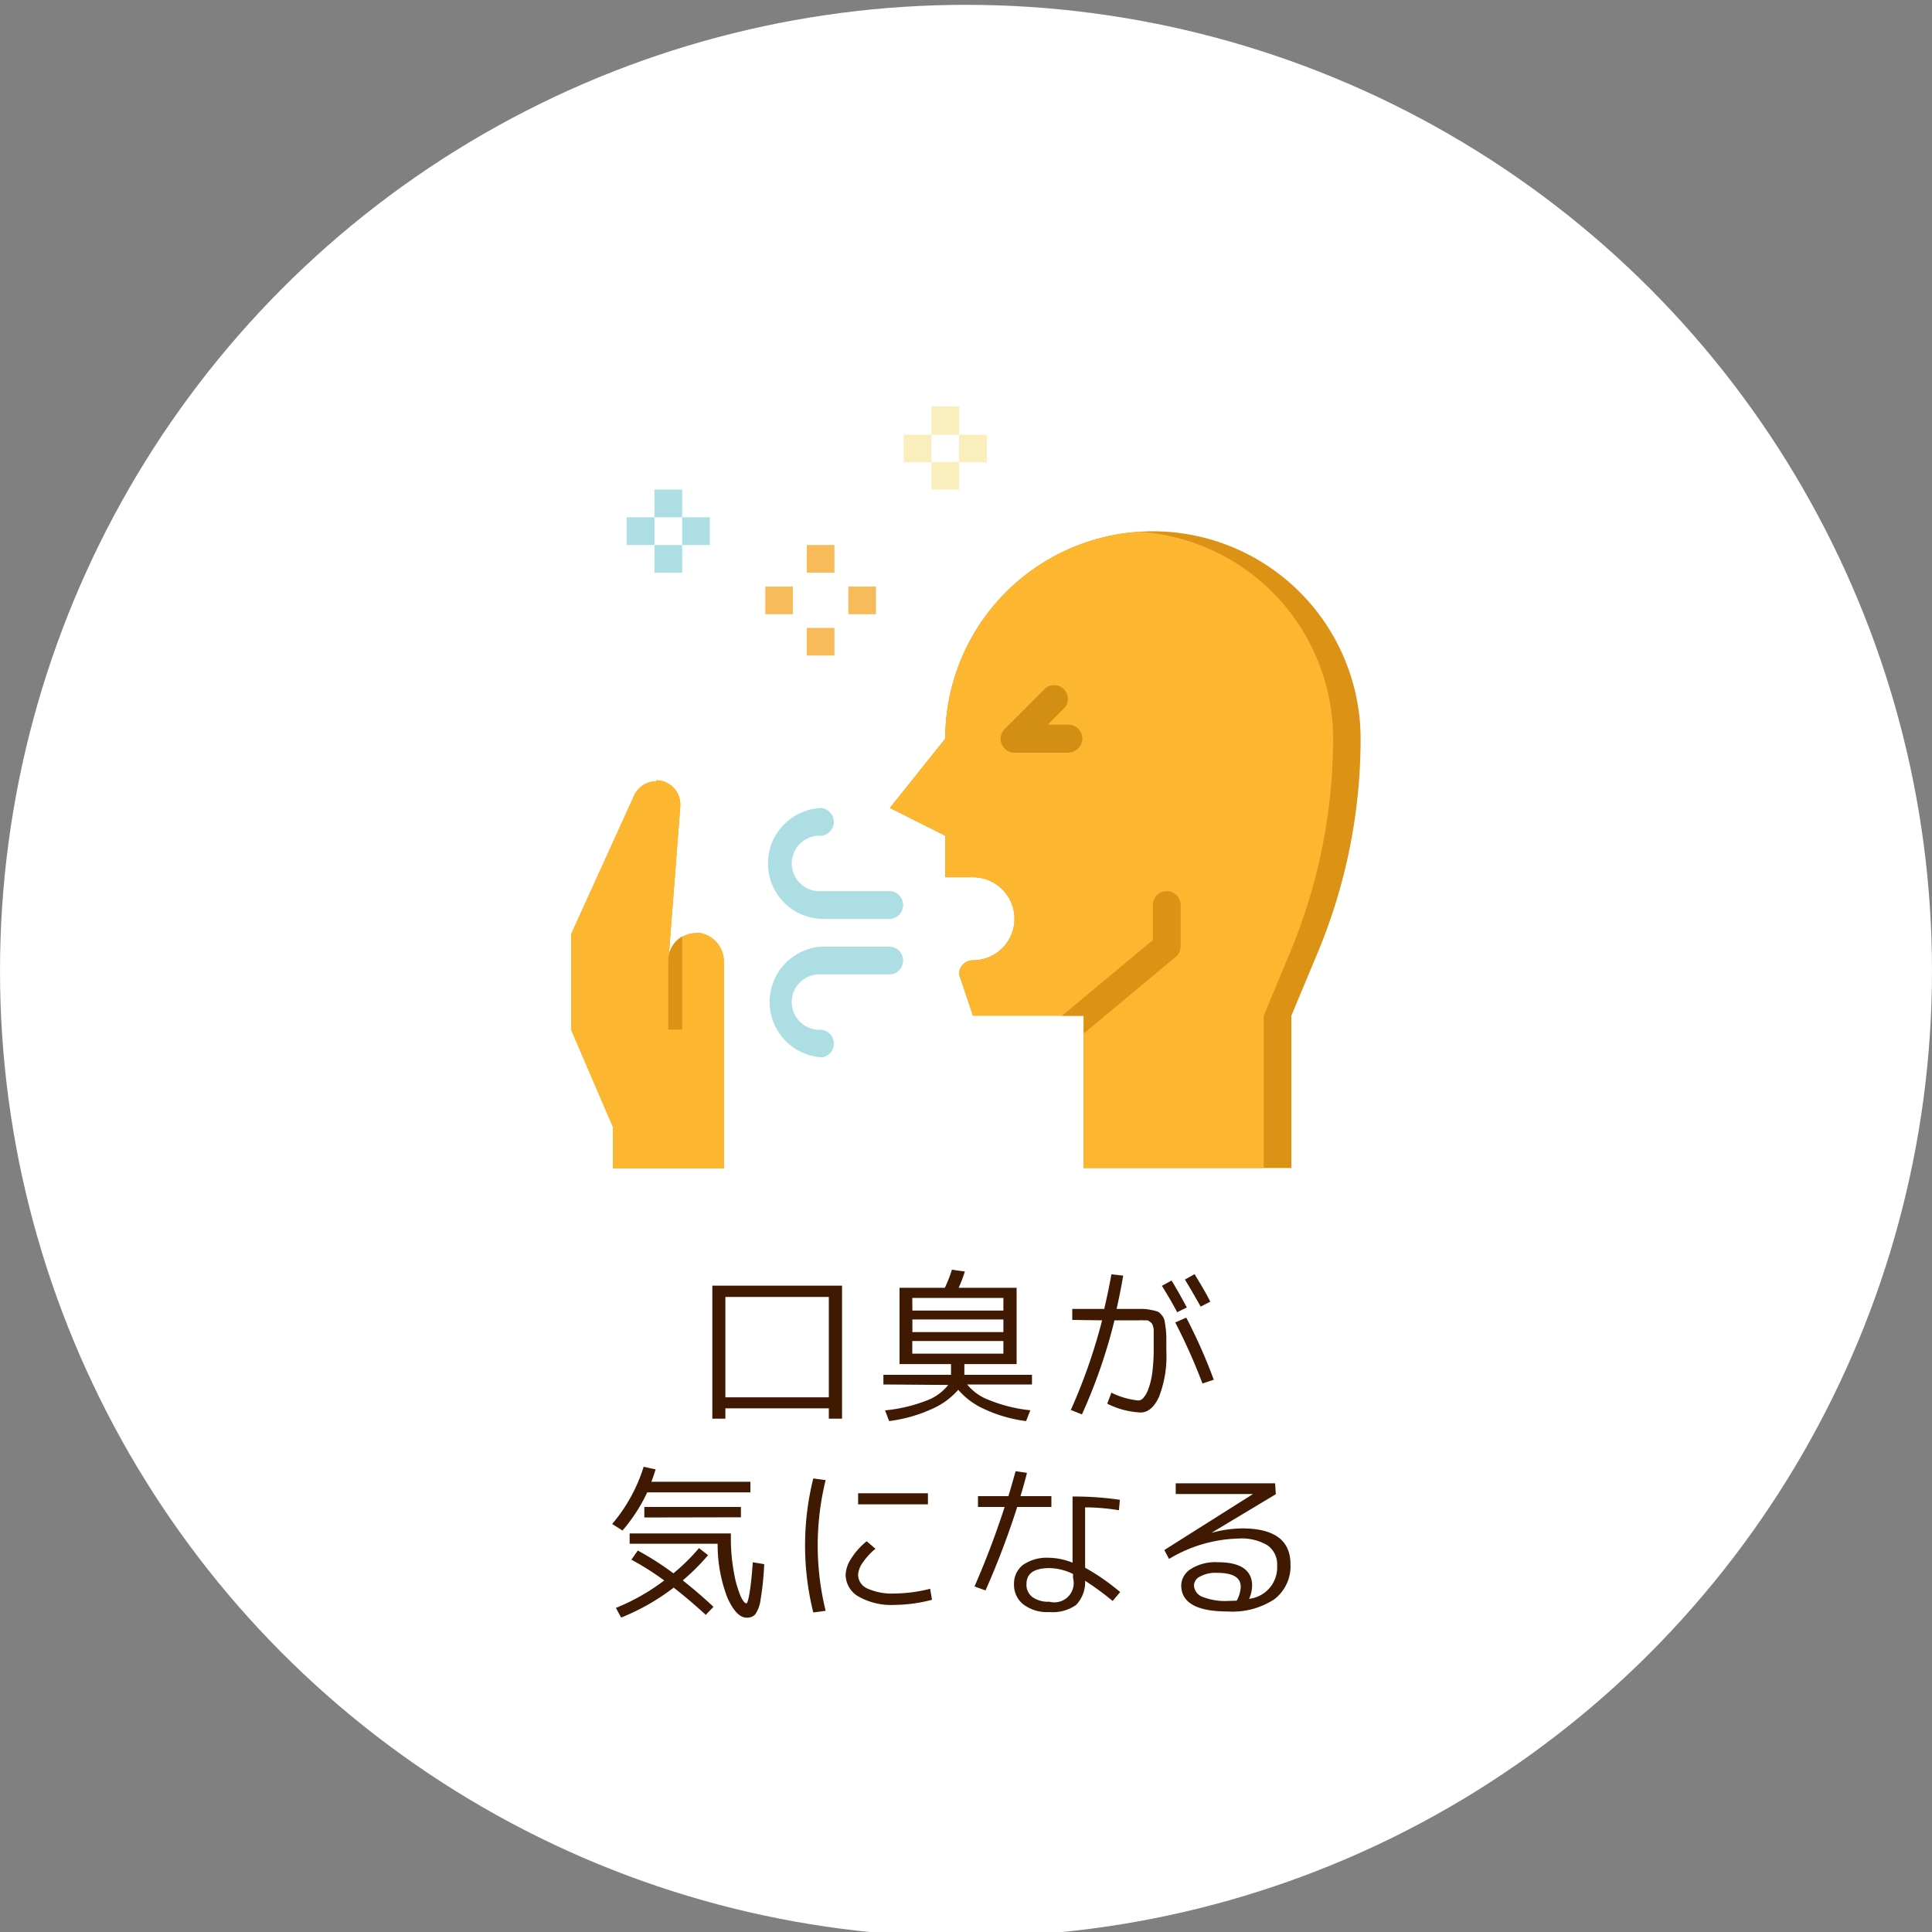 <svg id="logo" xmlns="http://www.w3.org/2000/svg" viewBox="0 0 200 200"><rect x="0" y="0" width="200" height="200" fill="#808080" stroke="none"/><circle cx="100" cy="100.5" r="100" style="fill:#fff"/><path d="M119.34,55A21.49,21.49,0,0,0,97.85,76.47h0l-5.73,7.17,5.73,2.87v4.3h2.87a4.3,4.3,0,0,1,0,8.6,1.44,1.44,0,0,0-1.44,1.43l1.44,4.3h11.46v15.77h21.5V105.15l2.76-6.61a57.42,57.42,0,0,0,4.41-22.07A21.5,21.5,0,0,0,119.35,55Z" style="fill:#dc9315"/><path d="M133.57,98.54A57.42,57.42,0,0,0,138,76.47a21.47,21.47,0,0,0-20.06-21.42A21.47,21.47,0,0,0,97.85,76.47h0l-5.73,7.17,5.73,2.87v4.3h2.87a4.3,4.3,0,0,1,0,8.6,1.44,1.44,0,0,0-1.44,1.43l1.44,4.3h11.46v15.77h18.64V105.15Z" style="fill:#fdb62f"/><path d="M110.75,77.92H105a1.44,1.44,0,0,1-1-2.45l4.3-4.3a1.44,1.44,0,0,1,2,2l-1.85,1.85h2.27a1.44,1.44,0,0,1,0,2.87Z" style="fill:#d38e14"/><path d="M120.78,92.25a1.43,1.43,0,0,0-1.43,1.43v3.63l-9.41,7.84h2.24V107l9.52-7.94a1.41,1.41,0,0,0,.52-1.1v-4.3A1.44,1.44,0,0,0,120.78,92.25Z" style="fill:#dc9315"/><path d="M92.12,95.12H85a5.74,5.74,0,0,1,0-11.47,1.44,1.44,0,0,1,0,2.87,2.87,2.87,0,1,0,0,5.73h7.17a1.44,1.44,0,0,1,0,2.87Z" style="fill:#acdee3"/><path d="M85,109.45A5.74,5.74,0,0,1,85,98h7.17a1.44,1.44,0,0,1,0,2.87H85a2.87,2.87,0,1,0,0,5.73,1.44,1.44,0,0,1,0,2.87Z" style="fill:#acdee3"/><path d="M67.92,80.78a2.5,2.5,0,0,1,2.5,2.5c0,.06,0,.13,0,.19l-1.23,16a2.87,2.87,0,0,1,2.87-2.87,2.59,2.59,0,0,1,.48,0,3,3,0,0,1,2.39,3v21.35H63.45v-4.3l-4.3-10v-10l6.5-14.3a2.52,2.52,0,0,1,2.27-1.47Z" style="fill:#fdb62f"/><path d="M67.92,80.78a2.5,2.5,0,0,1,2.5,2.5c0,.06,0,.13,0,.19l-1.23,16a2.87,2.87,0,0,1,2.87-2.87,2.59,2.59,0,0,1,.48,0,3,3,0,0,1,2.39,3v21.35H63.45v-4.3l-4.3-10v-10l6.5-14.3a2.52,2.52,0,0,1,2.27-1.47Z" style="fill:#fdb62f"/><path d="M67.92,80.78a2.5,2.5,0,0,1,2.5,2.5c0,.06,0,.13,0,.19l-1.23,16a2.87,2.87,0,0,1,2.87-2.87,2.59,2.59,0,0,1,.48,0,3,3,0,0,1,2.39,3v21.35H63.45v-4.3l-4.3-10v-10l6.5-14.3a2.52,2.52,0,0,1,2.27-1.47Z" style="fill:#fdb62f"/><path d="M69.4,96.56l-.22,2.86Z" style="fill:#dc9315"/><path d="M70.62,96.94a2.87,2.87,0,0,0-1.44,2.48v7.16h1.44Z" style="fill:#dc9315"/><path d="M67.75,56.42h2.87v2.86H67.75Z" style="fill:#acdee3"/><path d="M67.75,50.68h2.87v2.87H67.75Z" style="fill:#acdee3"/><path d="M64.88,53.55h2.87v2.87H64.88Z" style="fill:#acdee3"/><path d="M70.62,53.55h2.86v2.87H70.62Z" style="fill:#acdee3"/><path d="M96.42,47.82h2.86v2.86H96.42Z" style="fill:#fbeebd"/><path d="M96.42,42.08h2.86V45H96.42Z" style="fill:#fbeebd"/><path d="M93.55,45h2.87v2.87H93.55Z" style="fill:#fbeebd"/><path d="M99.28,45h2.87v2.87H99.28Z" style="fill:#fbeebd"/><path d="M83.52,65h2.86v2.86H83.52Z" style="fill:#f8bb59"/><path d="M83.52,56.42h2.86v2.86H83.52Z" style="fill:#f8bb59"/><path d="M79.22,60.72h2.86v2.86H79.22Z" style="fill:#f8bb59"/><path d="M87.82,60.72h2.86v2.86H87.82Z" style="fill:#f8bb59"/><path d="M73.74,133.09H87.17v13.77H85.8v-1.07H75.09v1.07H73.74Zm1.35,11.56H85.8V134.26H75.09Z" style="fill:#401903"/><path d="M91.45,143.32v-1h7v-1.11H93.12v-7.9h4.69a13.73,13.73,0,0,0,.73-1.87l1.34.19a14,14,0,0,1-.64,1.68h6v7.9H99.83v1.11h7v1h-6.71a5.26,5.26,0,0,0,2.29,1.62,15.42,15.42,0,0,0,4.25,1.05l-.44,1.12a14.54,14.54,0,0,1-4.32-1.24,7.62,7.62,0,0,1-2.7-2,7.72,7.72,0,0,1-2.76,2,15.18,15.18,0,0,1-4.4,1.24L91.62,146a16,16,0,0,0,4.26-1,5.09,5.09,0,0,0,2.28-1.63Zm3-7.65h9.42v-1.31H94.44Zm0,.92v1.31h9.42v-1.31Zm9.42,3.54v-1.31H94.44v1.31Z" style="fill:#401903"/><path d="M111,136.64V135.5h3.31c.32-1.39.57-2.59.74-3.58l1.22.13c-.16,1-.39,2.15-.68,3.45h2.65a4.18,4.18,0,0,1,.89.1,4.75,4.75,0,0,1,.67.16,1,1,0,0,1,.43.35,1.26,1.26,0,0,1,.3.51,7.42,7.42,0,0,1,.13.79,7.88,7.88,0,0,1,.08,1v1.42a11.6,11.6,0,0,1-.76,4.77c-.5,1.08-1.14,1.62-1.91,1.62a8.6,8.6,0,0,1-3.45-.91l.43-1.14a8.17,8.17,0,0,0,2.8.81.73.73,0,0,0,.54-.31,2.81,2.81,0,0,0,.51-.94,7.76,7.76,0,0,0,.39-1.68,19,19,0,0,0,.14-2.39v-.83c0-.17,0-.39,0-.66s0-.44,0-.53a1.43,1.43,0,0,0-.08-.38,1.25,1.25,0,0,0-.13-.28,1.19,1.19,0,0,0-.21-.17.5.5,0,0,0-.25-.13l-.38,0a2.74,2.74,0,0,0-.45,0h-2.56a55.44,55.44,0,0,1-3.37,9.74l-1.15-.46a57.75,57.75,0,0,0,3.24-9.28Zm9.28-3.53,1-.55c.56.92,1.08,1.85,1.58,2.79l-1,.49C121.42,135,120.89,134.09,120.28,133.11Zm4.2,10.11a60.07,60.07,0,0,0-2.82-6.32l1.14-.5a55.35,55.35,0,0,1,2.85,6.43Zm-1.82-10.76,1-.56c.67,1.1,1.21,2,1.63,2.85l-1,.51C123.75,134.3,123.22,133.37,122.66,132.46Z" style="fill:#401903"/><path d="M63.37,157.76a16.76,16.76,0,0,0,3.26-5.92l1.24.27c-.18.57-.33,1-.44,1.28H77.68v1.1H67a17.27,17.27,0,0,1-2.56,3.95Zm2,3.69.65-.94a29.74,29.74,0,0,1,3.69,2.36,20.54,20.54,0,0,0,2.65-2.61l.94.73a22.28,22.28,0,0,1-2.62,2.61c.9.72,2,1.63,3.18,2.74l-.8.83q-1.7-1.56-3.32-2.82a22.81,22.81,0,0,1-5.44,3.1l-.54-1a21.88,21.88,0,0,0,5-2.84A28.78,28.78,0,0,0,65.35,161.45Zm12.58.28,1.16.19a29.11,29.11,0,0,1-.37,3.64,3.49,3.49,0,0,1-.56,1.56,1.13,1.13,0,0,1-.89.34c-.71,0-1.37-.69-2-2.09a15.28,15.28,0,0,1-1-5.56H65.18v-1.07H75.66v.39a19.46,19.46,0,0,0,.31,3.62,11.31,11.31,0,0,0,.68,2.44c.24.53.45.79.62.79S77.73,164.57,77.93,161.73Zm-11.25-4.64V156h10v1.07Z" style="fill:#401903"/><path d="M85.47,153.22a28.32,28.32,0,0,0,0,13.53l-1.28.17a28.72,28.72,0,0,1,0-13.87Zm10.82,11.25.19,1.14a15.8,15.8,0,0,1-3.91.53,6.84,6.84,0,0,1-3.68-.86A2.61,2.61,0,0,1,87.54,163a3.31,3.31,0,0,1,.59-1.68,7.07,7.07,0,0,1,1.59-1.77l.91.78a6.59,6.59,0,0,0-1.31,1.42,2.41,2.41,0,0,0-.49,1.25,1.58,1.58,0,0,0,1,1.46,6.23,6.23,0,0,0,2.77.5A15.57,15.57,0,0,0,96.29,164.47Zm-7.46-8.74v-1.15h7.23v1.15Z" style="fill:#401903"/><path d="M101.24,156v-1.12h3.15c.3-1,.55-1.87.74-2.58l1.18.17c-.19.78-.42,1.58-.67,2.41h3.2V156H105.3a84.34,84.34,0,0,1-3.28,8.64l-1.14-.41A88,88,0,0,0,104,156Zm14.59.34a22,22,0,0,0-3.5-.3v6.25a22.76,22.76,0,0,1,3.63,2.52l-.78.92a31,31,0,0,0-2.85-2.09,3.39,3.39,0,0,1-.93,2.5,4.2,4.2,0,0,1-2.76.74,4.08,4.08,0,0,1-2.67-.77,2.56,2.56,0,0,1-1-2.12,2.44,2.44,0,0,1,.94-2,4.34,4.34,0,0,1,2.68-.73,6.84,6.84,0,0,1,2.44.51v-6.85a32.18,32.18,0,0,1,4.9.34Zm-4.75,6.6a5.66,5.66,0,0,0-2.44-.61c-1.59,0-2.38.55-2.38,1.66a1.59,1.59,0,0,0,.62,1.34,2.81,2.81,0,0,0,1.76.48,2,2,0,0,0,2.44-2.46Z" style="fill:#401903"/><path d="M129.31,165.51a3.28,3.28,0,0,0,2.9-3.44,2.41,2.41,0,0,0-1-2.1,5.21,5.21,0,0,0-3-.7,14.6,14.6,0,0,0-7.19,2.11l-.49-.92,9.18-5.8v0h-8v-1.11H132l.07,1.13-6.66,4v0a12.52,12.52,0,0,1,3.18-.46q5,0,5,3.71a4.29,4.29,0,0,1-1.68,3.63,7.88,7.88,0,0,1-4.81,1.26c-3.21,0-4.82-.9-4.82-2.72a2.06,2.06,0,0,1,1-1.68,4.74,4.74,0,0,1,2.77-.7q3.57,0,3.57,2.45A3.55,3.55,0,0,1,129.31,165.51Zm-1.29.19a3.17,3.17,0,0,0,.42-1.42c0-1-.82-1.46-2.46-1.46a3.3,3.3,0,0,0-1.76.39,1.05,1.05,0,0,0-.62.9,1.33,1.33,0,0,0,.87,1.19,6.4,6.4,0,0,0,2.65.43Z" style="fill:#401903"/></svg>